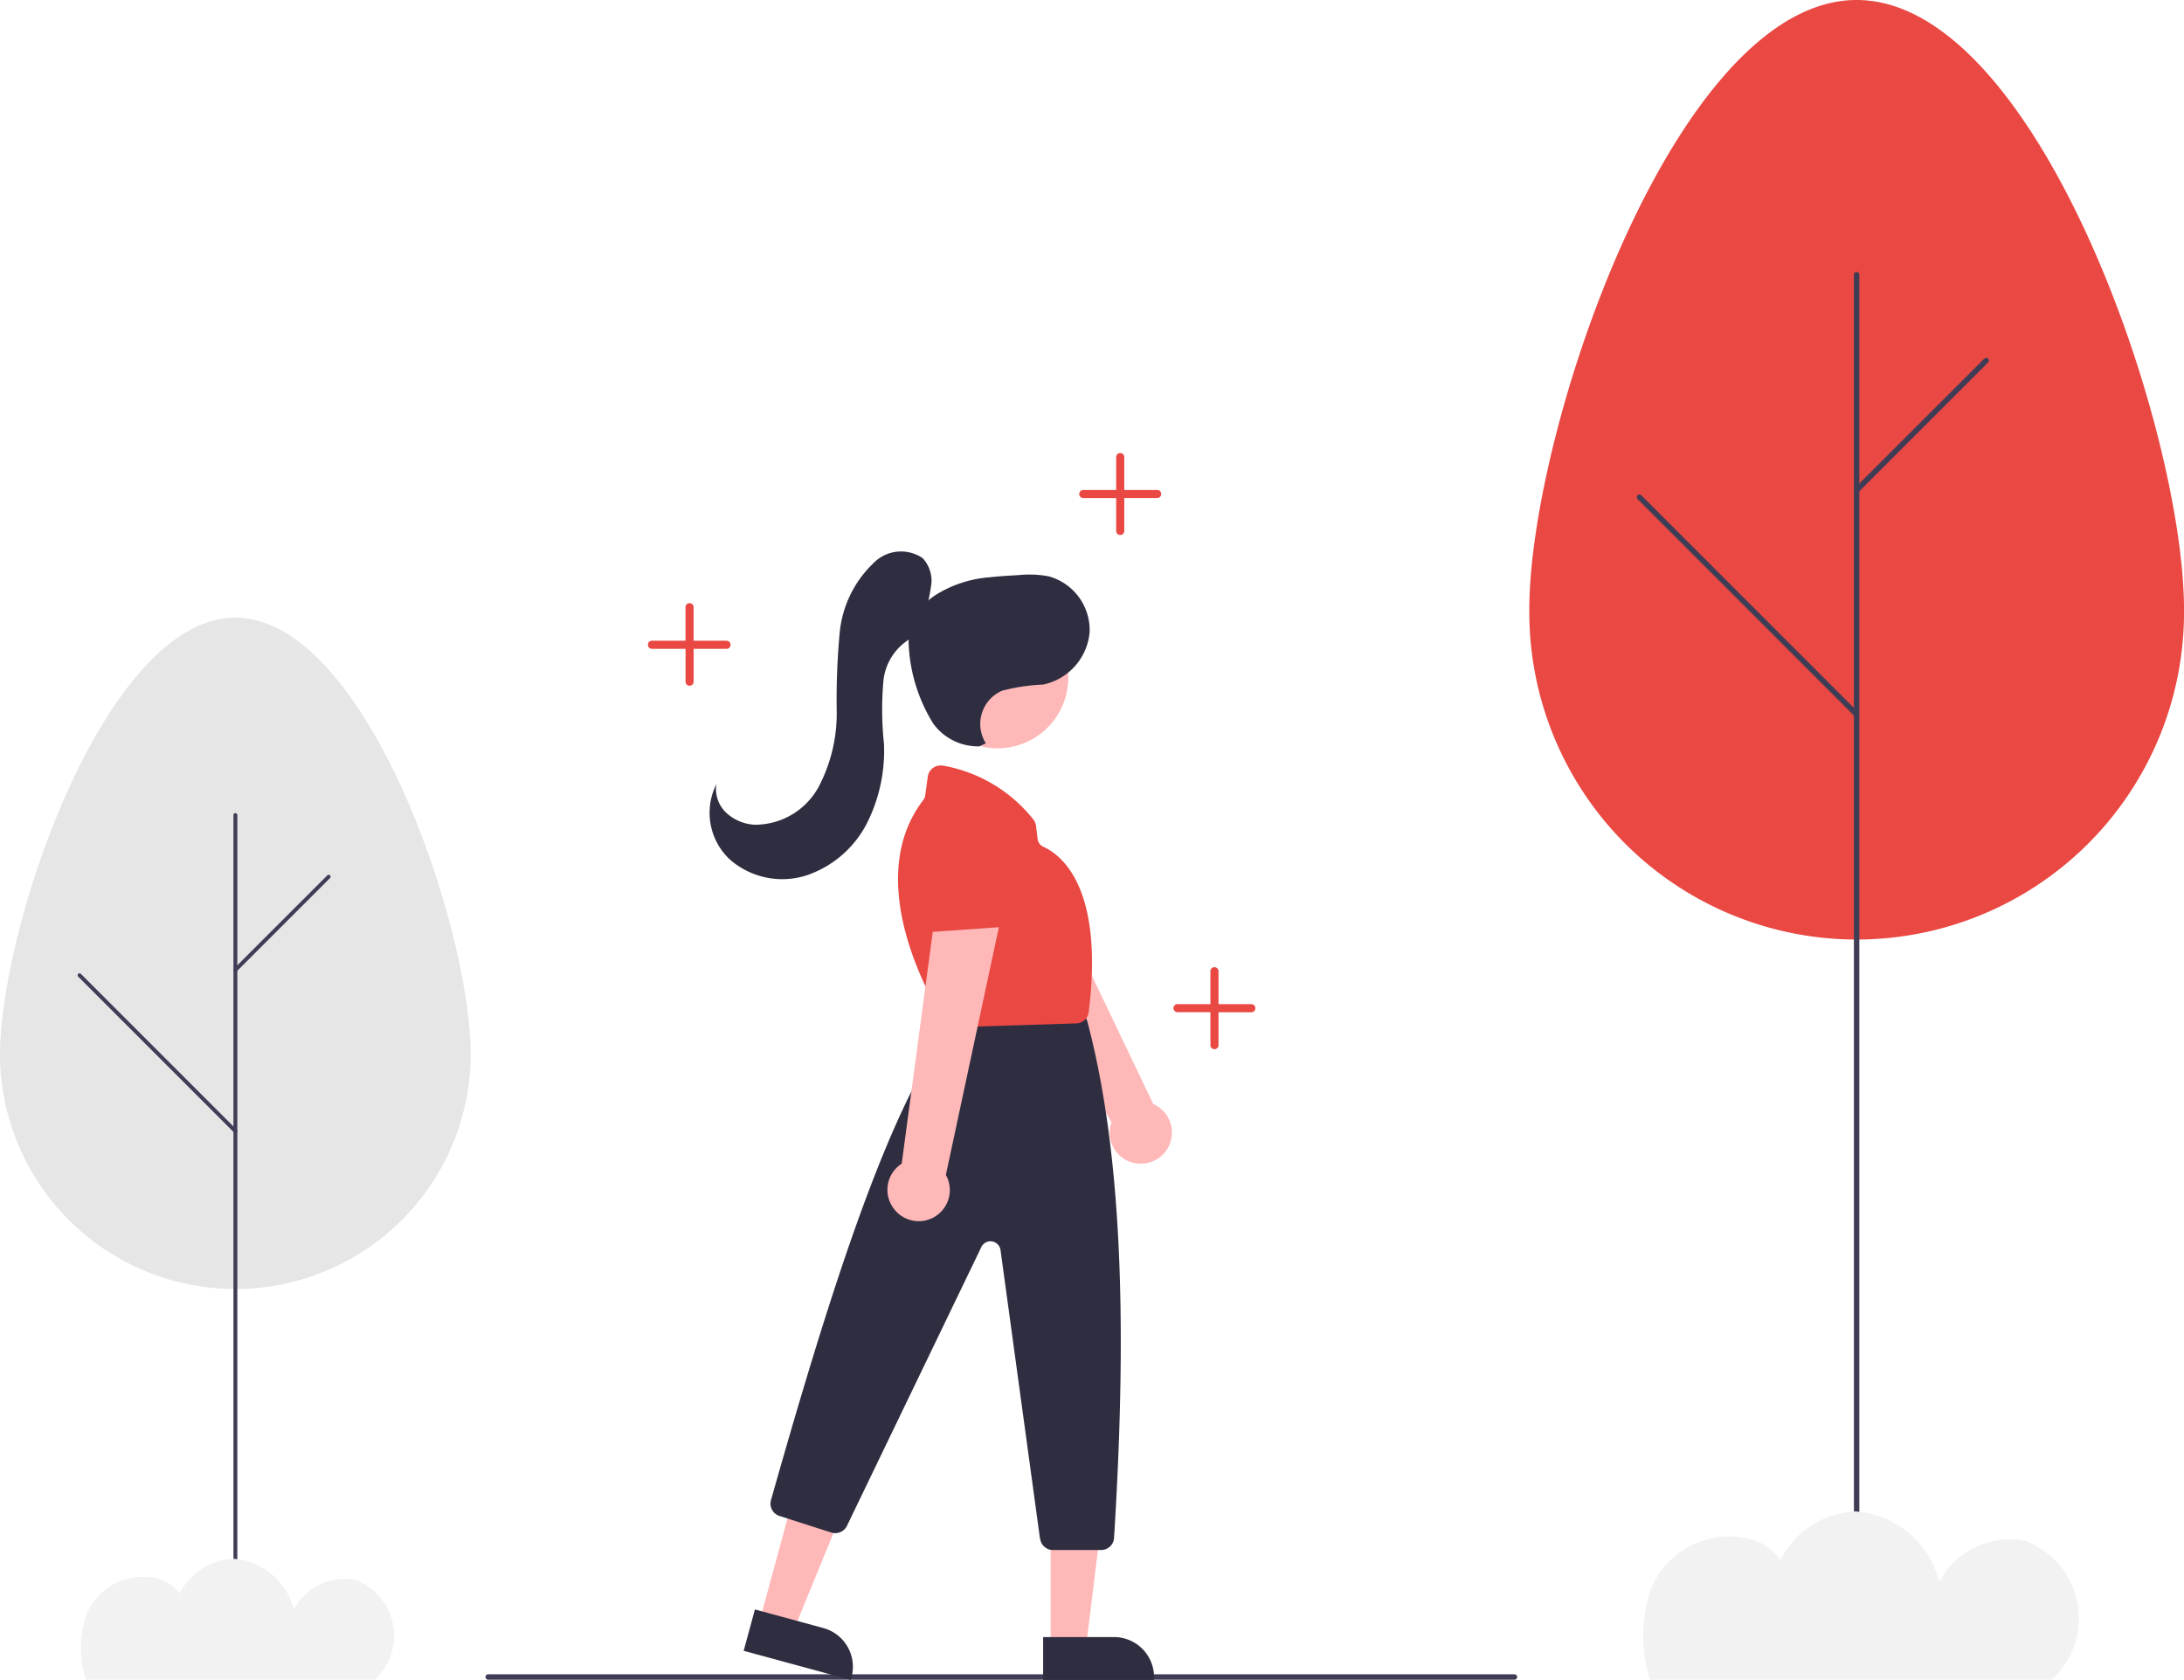 <?xml version="1.0" encoding="UTF-8"?>
<svg xmlns="http://www.w3.org/2000/svg" viewBox="0 0 86.197 66.3">
  <path d="M51.716,62.76a1.221,1.221,0,0,1-1-1.409,1.261,1.261,0,0,1,.055-.209l-5.357-9.265,2.532-.8,4.474,9.347a1.227,1.227,0,0,1-.708,2.332Z" transform="translate(-6.902 -16.85)" style="fill:#ffb8b8"></path>
  <path d="M45.606,53.379a.506.506,0,0,1-.361-.272L43.829,50.32a.511.511,0,0,1,.144-.636l1.513-1.164a.508.508,0,0,1,.663.034l2.1,1.994a.512.512,0,0,1,.018.723c-.01.01-.02.02-.031.029l-2.2,1.958a.509.509,0,0,1-.434.123Z" transform="translate(-6.902 -16.85)" style="fill:#e94843"></path>
  <path d="M93.1,40.918c0-7.136-5.787-24.068-12.92-24.068s-12.92,16.932-12.92,24.068A12.92,12.92,0,0,0,93.1,41.1Z" transform="translate(-6.902 -16.85)" style="fill:#e94843"></path>
  <path d="M80.178,80.211a.107.107,0,0,0,.107-.107h0V27.7a.108.108,0,0,0-.1-.115.106.106,0,0,0-.114.1.049.049,0,0,0,0,.017V80.1A.107.107,0,0,0,80.178,80.211Z" transform="translate(-6.902 -16.85)" style="fill:#3f3d56"></path>
  <path d="M80.178,36.3a.107.107,0,0,0,.076-.031l5.113-5.114a.106.106,0,0,0-.15-.15L80.1,36.116a.106.106,0,0,0,0,.15.1.1,0,0,0,.074.031Z" transform="translate(-6.902 -16.85)" style="fill:#3f3d56"></path>
  <path d="M80.178,45.151a.107.107,0,0,0,.107-.107.115.115,0,0,0-.031-.075L71.69,36.405a.107.107,0,0,0-.15-.011.105.105,0,0,0-.011.15l.011.011L80.1,45.119A.107.107,0,0,0,80.178,45.151Z" transform="translate(-6.902 -16.85)" style="fill:#3f3d56"></path>
  <path d="M87.922,83.1l-.057.041H72.026a5.737,5.737,0,0,1,.044-3.61,3.347,3.347,0,0,1,4.169-1.861,2.363,2.363,0,0,1,.932.739A3.491,3.491,0,0,1,80.127,76.5a3.67,3.67,0,0,1,3.313,2.778,3.162,3.162,0,0,1,3.377-1.625A3.27,3.27,0,0,1,87.922,83.1Z" transform="translate(-6.902 -16.85)" style="fill:#f2f2f2"></path>
  <path d="M25.483,58.527c0-5.128-4.16-17.3-9.291-17.3S6.9,53.4,6.9,58.527a9.291,9.291,0,0,0,18.581,0Z" transform="translate(-6.902 -16.85)" style="fill:#e6e6e6"></path>
  <path d="M16.192,81.111a.076.076,0,0,0,.077-.076V49.027a.077.077,0,1,0-.153,0V81.035a.076.076,0,0,0,.076.076Z" transform="translate(-6.902 -16.85)" style="fill:#3f3d56"></path>
  <path d="M16.192,55.206a.08.08,0,0,0,.055-.022l3.676-3.676a.076.076,0,0,0-.1-.115l-.007.007-3.677,3.675a.077.077,0,0,0,0,.108.082.082,0,0,0,.055.022Z" transform="translate(-6.902 -16.85)" style="fill:#3f3d56"></path>
  <path d="M16.192,61.568a.076.076,0,0,0,.077-.076.08.08,0,0,0-.022-.055L10.09,55.28a.077.077,0,0,0-.108.108l6.157,6.157A.08.08,0,0,0,16.192,61.568Z" transform="translate(-6.902 -16.85)" style="fill:#3f3d56"></path>
  <path d="M21.721,83.111l-.041.03H10.29a4.125,4.125,0,0,1,.031-2.594,2.407,2.407,0,0,1,3-1.337,1.709,1.709,0,0,1,.67.53,2.51,2.51,0,0,1,2.124-1.37,2.64,2.64,0,0,1,2.382,2A2.274,2.274,0,0,1,20.925,79.2,2.351,2.351,0,0,1,21.721,83.111Z" transform="translate(-6.902 -16.85)" style="fill:#f2f2f2"></path>
  <path d="M26.184,83.141H66.66a.107.107,0,1,0,.017-.213H26.184a.107.107,0,1,0-.016.213Z" transform="translate(-6.902 -16.85)" style="fill:#3f3d56"></path>
  <path d="M45.345,54.049a.51.51,0,0,1-.354-.281l-1.336-2.825a.512.512,0,0,1,.162-.633l1.546-1.121a.509.509,0,0,1,.663.053l2.042,2.05a.512.512,0,0,1,0,.723l-.032.029-2.253,1.9a.507.507,0,0,1-.438.108Z" transform="translate(-6.902 -16.85)" style="fill:#e94843"></path>
  <path d="M36.88,80.83l1.344.366,2.05-5.011-1.983-.539Z" transform="translate(-6.902 -16.85)" style="fill:#ffb8b8"></path>
  <path d="M40.477,83.149,36.253,82l.444-1.632,2.7.734a1.581,1.581,0,0,1,1.111,1.941h0Z" transform="translate(-6.902 -16.85)" style="fill:#2f2e41"></path>
  <path d="M48.37,81.856h1.393l.662-5.373H48.37Z" transform="translate(-6.902 -16.85)" style="fill:#ffb8b8"></path>
  <path d="M52.449,83.15H48.072V81.458h2.8A1.582,1.582,0,0,1,52.45,83.04h0v.11Z" transform="translate(-6.902 -16.85)" style="fill:#2f2e41"></path>
  <circle cx="39.371" cy="26.741" r="2.791" style="fill:#ffb8b8"></circle>
  <path d="M47.949,77.583l-1.56-11.406a.4.4,0,0,0-.752-.119L40.329,77.069a.515.515,0,0,1-.616.265l-2.046-.655a.51.51,0,0,1-.336-.627c2.488-8.785,4.637-15.322,7.034-18.665a.347.347,0,0,1,.03-.037l.532-.621a.509.509,0,0,1,.388-.179H49.23a.509.509,0,0,1,.474.322l.1.255a.435.435,0,0,1,.02.061c1.28,4.87,1.612,11.339,1.047,20.356a.512.512,0,0,1-.511.479h-1.9a.513.513,0,0,1-.506-.442Z" transform="translate(-6.902 -16.85)" style="fill:#2f2e41"></path>
  <path d="M44.175,57.156h0c-.564-.9-3.255-5.566-.839-8.723a.4.4,0,0,0,.082-.192l.1-.735a.51.51,0,0,1,.571-.441l.026,0A5.842,5.842,0,0,1,47.692,49.2a.509.509,0,0,1,.1.246l.062.512a.393.393,0,0,0,.228.312c.739.335,2.392,1.642,1.789,6.521a.508.508,0,0,1-.492.449l-4.755.151h-.016A.515.515,0,0,1,44.175,57.156Z" transform="translate(-6.902 -16.85)" style="fill:#e94843"></path>
  <path d="M42.247,64.633a1.223,1.223,0,0,1,.243-1.856L43.911,52.17l2.491.916L44.233,63.22a1.227,1.227,0,0,1-1.986,1.416Z" transform="translate(-6.902 -16.85)" style="fill:#ffb8b8"></path>
  <path d="M43.143,53.474a.506.506,0,0,1-.123-.435l.584-3.07a.511.511,0,0,1,.5-.416l1.909,0a.509.509,0,0,1,.5.431l.443,2.86a.511.511,0,0,1-.427.583l-.043.005-2.934.207a.509.509,0,0,1-.419-.17Z" transform="translate(-6.902 -16.85)" style="fill:#e94843"></path>
  <path d="M43.2,41.856a11.6,11.6,0,0,0,.457-1.928,1.3,1.3,0,0,0-.344-1.054,1.518,1.518,0,0,0-1.945.208,4.367,4.367,0,0,0-1.325,2.731,28.58,28.58,0,0,0-.118,3.1,6.228,6.228,0,0,1-.71,2.985,2.858,2.858,0,0,1-2.535,1.5,1.785,1.785,0,0,1-1.117-.473,1.293,1.293,0,0,1-.389-1.125,2.523,2.523,0,0,0,.526,2.964,3.141,3.141,0,0,0,3.029.635,4.184,4.184,0,0,0,2.392-2.065,6.346,6.346,0,0,0,.669-3.136,12.806,12.806,0,0,1-.021-2.484,2.19,2.19,0,0,1,1.459-1.842Z" transform="translate(-6.902 -16.85)" style="fill:#2f2e41"></path>
  <path d="M45.811,46.185a1.429,1.429,0,0,1,.446-1.972,1.622,1.622,0,0,1,.184-.1,7.523,7.523,0,0,1,1.634-.246A2.322,2.322,0,0,0,49.907,41.8a2.2,2.2,0,0,0-1.621-2.206,4.14,4.14,0,0,0-1.181-.047c-.379.021-.759.042-1.136.085a4.694,4.694,0,0,0-2.124.689A2.335,2.335,0,0,0,42.762,42.2a6.477,6.477,0,0,0,.977,3.213,2.185,2.185,0,0,0,1.817.892Z" transform="translate(-6.902 -16.85)" style="fill:#2f2e41"></path>
  <path d="M56.3,56.479H54.993V55.168a.16.16,0,0,0-.319,0v1.311H53.363a.16.16,0,0,0,0,.319h1.311v1.311a.16.16,0,0,0,.319,0V56.8H56.3a.16.16,0,0,0,0-.319Z" transform="translate(-6.902 -16.85)" style="fill:#e94843"></path>
  <path d="M52.586,36.188H51.274V34.877a.16.16,0,0,0-.319,0v1.311H49.644a.16.16,0,0,0,0,.319h1.311v1.31a.16.16,0,0,0,.319,0h0V36.506h1.311a.16.16,0,0,0,0-.319Z" transform="translate(-6.902 -16.85)" style="fill:#e94843"></path>
  <path d="M35.588,42.137H34.277V40.826a.16.16,0,1,0-.319,0h0v1.311H32.647a.16.16,0,1,0,0,.319h1.312v1.311a.16.16,0,0,0,.319,0v-1.31h1.311a.16.16,0,0,0,0-.319Z" transform="translate(-6.902 -16.85)" style="fill:#e94843"></path>
</svg>
